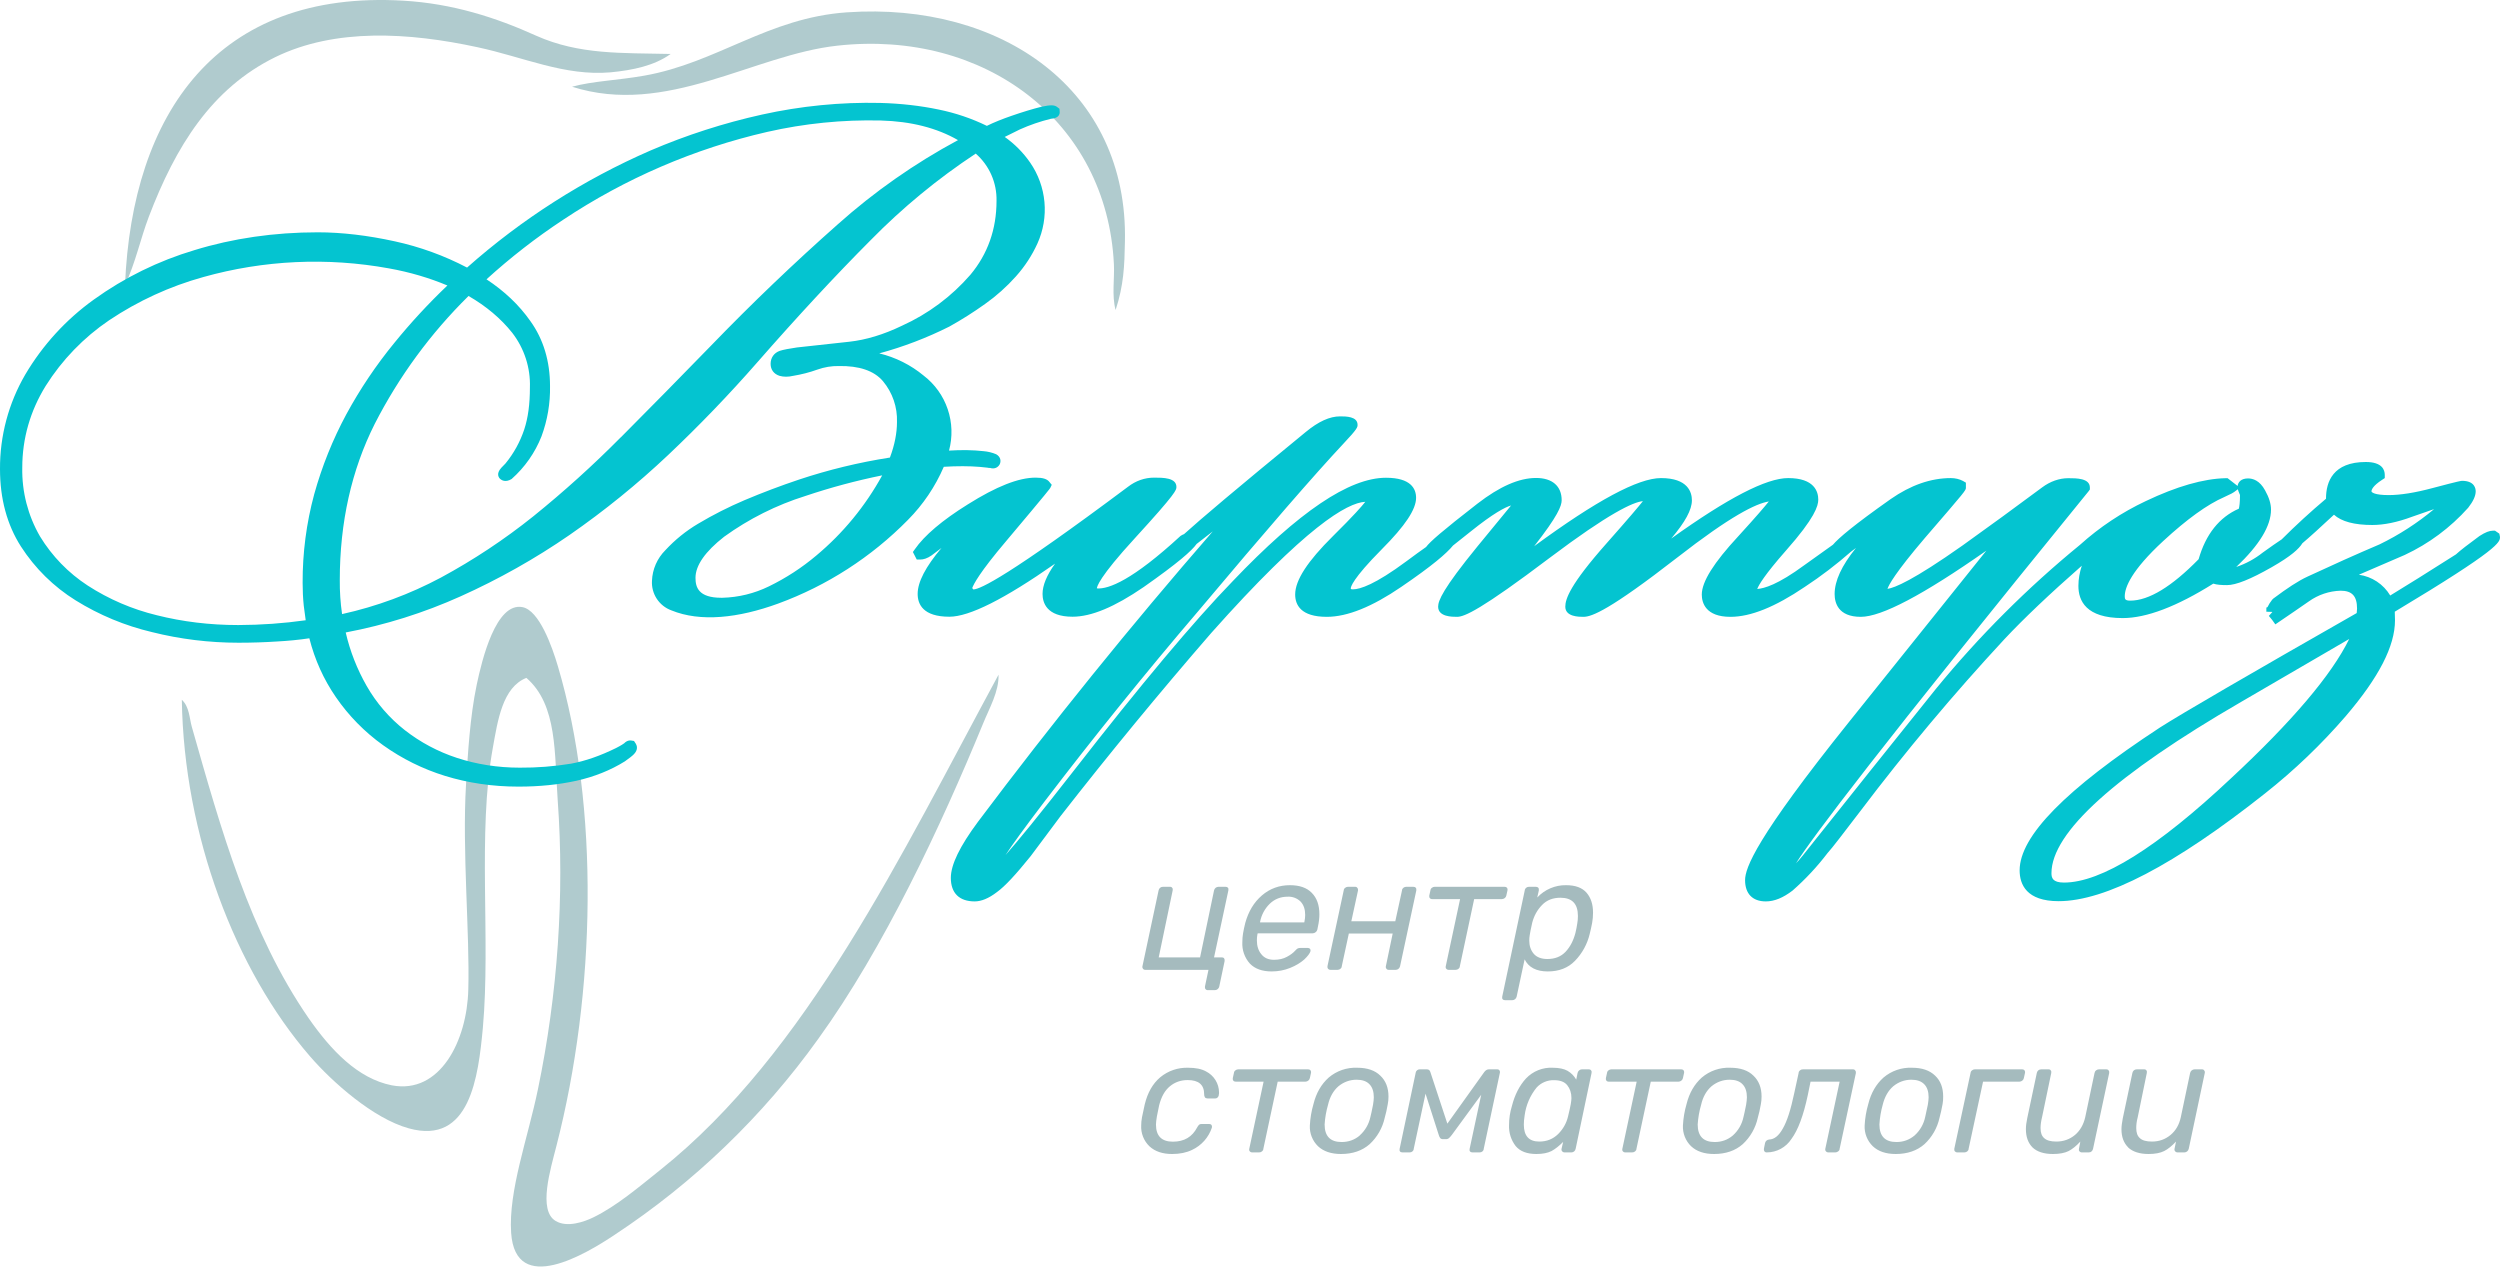 <?xml version="1.0" encoding="UTF-8"?> <svg xmlns="http://www.w3.org/2000/svg" viewBox="0 0 151.993 77.001" fill="none"> <path d="M129.394 69.765C129.118 69.494 128.979 69.127 128.979 68.648C128.979 68.461 129.014 68.232 129.062 67.975L129.643 65.235C129.654 65.173 129.685 65.117 129.732 65.075C129.781 65.034 129.843 65.013 129.912 65.013H130.361C130.423 65.013 130.472 65.034 130.499 65.082C130.527 65.117 130.534 65.173 130.52 65.235L129.967 67.926C129.898 68.176 129.878 68.398 129.878 68.585C129.878 68.863 129.947 69.064 130.099 69.196C130.244 69.335 130.492 69.404 130.831 69.404C131.273 69.404 131.646 69.265 131.964 69.002C132.282 68.738 132.489 68.377 132.586 67.926L133.153 65.235C133.166 65.173 133.2 65.117 133.249 65.077C133.298 65.036 133.359 65.014 133.422 65.013H133.871C133.94 65.013 133.981 65.034 134.009 65.082C134.044 65.117 134.057 65.173 134.044 65.235L133.07 69.841C133.057 69.904 133.023 69.96 132.973 70.001C132.927 70.041 132.868 70.063 132.807 70.063H132.393C132.364 70.064 132.335 70.058 132.308 70.046C132.282 70.034 132.259 70.016 132.241 69.994C132.206 69.959 132.192 69.903 132.206 69.841L132.296 69.404C132.047 69.668 131.812 69.862 131.577 69.98C131.342 70.098 131.025 70.16 130.631 70.16C130.078 70.16 129.663 70.021 129.387 69.765H129.394ZM123.576 69.765C123.307 69.494 123.169 69.127 123.169 68.648C123.169 68.461 123.196 68.232 123.252 67.975L123.832 65.235C123.843 65.173 123.875 65.117 123.922 65.075C123.97 65.034 124.032 65.013 124.102 65.013H124.544C124.613 65.013 124.654 65.034 124.682 65.082C124.716 65.117 124.723 65.173 124.71 65.235L124.15 67.926C124.088 68.176 124.06 68.398 124.06 68.585C124.06 68.863 124.129 69.064 124.281 69.196C124.433 69.335 124.675 69.404 125.02 69.404C125.456 69.404 125.836 69.265 126.154 69.002C126.465 68.738 126.672 68.377 126.775 67.926L127.342 65.235C127.356 65.166 127.383 65.117 127.439 65.075C127.487 65.034 127.549 65.013 127.612 65.013H128.053C128.123 65.013 128.171 65.034 128.199 65.082C128.233 65.117 128.24 65.173 128.233 65.235L127.252 69.841C127.241 69.903 127.209 69.959 127.162 70.001C127.115 70.043 127.053 70.065 126.99 70.063H126.575C126.546 70.064 126.517 70.058 126.491 70.046C126.465 70.034 126.441 70.016 126.423 69.994C126.389 69.959 126.382 69.903 126.395 69.841L126.478 69.404C126.237 69.668 125.995 69.862 125.767 69.98C125.532 70.098 125.214 70.16 124.813 70.16C124.26 70.16 123.846 70.021 123.576 69.765ZM118.851 70.001C118.816 69.959 118.809 69.903 118.816 69.841L119.804 65.235C119.811 65.166 119.839 65.117 119.894 65.075C119.942 65.034 120.005 65.013 120.067 65.013H122.941C123.01 65.013 123.051 65.034 123.079 65.068C123.113 65.11 123.127 65.166 123.113 65.235L123.044 65.547C123.032 65.608 122.998 65.663 122.948 65.7C122.899 65.739 122.838 65.761 122.775 65.762H120.564L119.687 69.841C119.687 69.91 119.652 69.959 119.604 70.001C119.555 70.041 119.494 70.063 119.431 70.063H119.003C118.974 70.064 118.945 70.058 118.918 70.046C118.892 70.034 118.869 70.016 118.851 69.994V70.001ZM116.398 69.036C116.73 68.739 116.957 68.343 117.047 67.906L117.206 67.17C117.234 66.99 117.255 66.837 117.255 66.712C117.255 66.366 117.165 66.095 116.985 65.915C116.805 65.734 116.55 65.644 116.205 65.644C115.79 65.644 115.424 65.783 115.106 66.04C114.795 66.31 114.581 66.685 114.463 67.17C114.354 67.559 114.286 67.96 114.263 68.363C114.263 69.078 114.609 69.432 115.299 69.432C115.714 69.432 116.08 69.3 116.398 69.036ZM113.862 69.688C113.696 69.526 113.565 69.331 113.479 69.114C113.393 68.898 113.354 68.666 113.365 68.433C113.387 67.989 113.461 67.548 113.586 67.122C113.752 66.449 114.063 65.915 114.512 65.512C114.995 65.102 115.614 64.889 116.246 64.916C116.854 64.916 117.317 65.075 117.648 65.395C117.98 65.707 118.139 66.13 118.139 66.664C118.139 66.83 118.132 66.983 118.104 67.122C118.042 67.441 117.987 67.718 117.918 67.954C117.784 68.573 117.463 69.135 116.999 69.564C116.55 69.959 115.963 70.16 115.258 70.16C114.657 70.16 114.194 70.001 113.862 69.688ZM107.271 69.994C107.255 69.969 107.244 69.942 107.24 69.913C107.235 69.885 107.236 69.855 107.243 69.827L107.312 69.487C107.325 69.433 107.354 69.385 107.395 69.348C107.442 69.308 107.5 69.284 107.561 69.279C107.872 69.272 108.148 69.05 108.39 68.613C108.646 68.176 108.874 67.462 109.081 66.477L109.351 65.235C109.351 65.166 109.385 65.117 109.434 65.075C109.482 65.034 109.537 65.013 109.613 65.013H112.653C112.715 65.013 112.764 65.034 112.791 65.082C112.826 65.117 112.84 65.173 112.833 65.235L111.845 69.841C111.845 69.91 111.81 69.959 111.755 70.001C111.706 70.041 111.645 70.063 111.582 70.063H111.161C111.132 70.064 111.103 70.058 111.077 70.046C111.05 70.034 111.027 70.016 111.009 69.994C110.974 69.959 110.961 69.903 110.974 69.841L111.845 65.762H110.076L109.91 66.574C109.648 67.815 109.316 68.703 108.915 69.244C108.753 69.495 108.53 69.701 108.269 69.844C108.007 69.987 107.714 70.062 107.416 70.063C107.347 70.063 107.299 70.042 107.271 69.994ZM105.35 69.036C105.682 68.739 105.91 68.343 106 67.906C106.027 67.801 106.083 67.559 106.159 67.17C106.186 66.99 106.207 66.837 106.207 66.712C106.207 66.366 106.117 66.095 105.937 65.915C105.765 65.734 105.502 65.644 105.164 65.644C104.742 65.644 104.376 65.783 104.058 66.04C103.747 66.31 103.533 66.685 103.423 67.17C103.31 67.559 103.241 67.959 103.215 68.363C103.215 69.078 103.561 69.432 104.252 69.432C104.666 69.432 105.039 69.3 105.35 69.036ZM102.815 69.688C102.648 69.526 102.517 69.331 102.432 69.114C102.346 68.898 102.307 68.666 102.317 68.433C102.339 67.989 102.414 67.548 102.538 67.122C102.704 66.449 103.015 65.915 103.464 65.512C103.947 65.102 104.566 64.889 105.198 64.916C105.806 64.916 106.276 65.075 106.601 65.395C106.932 65.707 107.098 66.13 107.098 66.664C107.098 66.83 107.084 66.983 107.057 67.122C107.002 67.441 106.939 67.718 106.87 67.954C106.736 68.573 106.415 69.135 105.951 69.564C105.502 69.959 104.922 70.16 104.21 70.16C103.616 70.16 103.146 70.001 102.815 69.688ZM98.669 70.001C98.628 69.959 98.621 69.903 98.635 69.841L99.505 65.762H97.813C97.743 65.762 97.695 65.741 97.667 65.7C97.633 65.665 97.626 65.61 97.633 65.547L97.702 65.235C97.709 65.166 97.737 65.117 97.792 65.075C97.84 65.034 97.902 65.013 97.965 65.013H102.214C102.276 65.013 102.324 65.034 102.352 65.068C102.386 65.11 102.4 65.166 102.386 65.235L102.317 65.547C102.305 65.608 102.271 65.663 102.22 65.7C102.171 65.739 102.111 65.761 102.048 65.762H100.362L99.492 69.841C99.492 69.91 99.457 69.959 99.409 70.001C99.358 70.043 99.294 70.065 99.229 70.063H98.814C98.785 70.064 98.757 70.058 98.73 70.046C98.704 70.034 98.681 70.016 98.662 69.994L98.669 70.001ZM94.731 68.946C95.035 68.641 95.235 68.287 95.332 67.878C95.415 67.531 95.47 67.288 95.498 67.129C95.526 66.962 95.539 66.837 95.539 66.761C95.539 66.442 95.45 66.185 95.284 65.977C95.118 65.769 94.848 65.672 94.482 65.672C94.285 65.666 94.088 65.702 93.906 65.779C93.724 65.855 93.56 65.97 93.425 66.116C93.026 66.605 92.773 67.196 92.693 67.822C92.658 68.03 92.645 68.218 92.645 68.377C92.645 69.057 92.955 69.404 93.584 69.404C94.04 69.404 94.42 69.251 94.731 68.946ZM92.147 69.675C91.868 69.313 91.726 68.863 91.746 68.405C91.745 68.012 91.803 67.622 91.919 67.247C92.092 66.56 92.382 65.998 92.776 65.568C92.985 65.348 93.239 65.175 93.52 65.063C93.801 64.95 94.104 64.9 94.406 64.916C94.793 64.916 95.097 64.985 95.304 65.103C95.526 65.235 95.698 65.408 95.83 65.637L95.912 65.235C95.925 65.172 95.96 65.116 96.009 65.075C96.058 65.034 96.113 65.013 96.175 65.013H96.59C96.659 65.013 96.707 65.034 96.735 65.082C96.769 65.117 96.776 65.173 96.762 65.235L95.795 69.841C95.784 69.903 95.752 69.959 95.705 70.001C95.659 70.041 95.6 70.063 95.539 70.063H95.125C95.096 70.064 95.067 70.058 95.041 70.046C95.014 70.034 94.991 70.016 94.973 69.994C94.938 69.959 94.924 69.903 94.938 69.841L95.035 69.425C94.793 69.668 94.558 69.855 94.33 69.98C94.096 70.098 93.791 70.16 93.411 70.16C92.838 70.16 92.417 70.001 92.147 69.675ZM91.159 65.068C91.187 65.11 91.2 65.152 91.194 65.2L90.206 69.848C90.206 69.917 90.171 69.966 90.123 70.008C90.075 70.045 90.017 70.064 89.957 70.063H89.521C89.452 70.063 89.404 70.042 89.376 70.008C89.342 69.966 89.335 69.917 89.349 69.848L90.053 66.56L88.271 68.995C88.202 69.085 88.14 69.154 88.091 69.196C88.039 69.239 87.973 69.261 87.905 69.258H87.739C87.656 69.258 87.601 69.238 87.559 69.189C87.518 69.13 87.488 69.064 87.47 68.995L86.668 66.491L85.95 69.848C85.95 69.917 85.915 69.966 85.867 70.008C85.819 70.045 85.761 70.064 85.701 70.063H85.266C85.196 70.063 85.148 70.042 85.12 70.008C85.086 69.966 85.079 69.917 85.093 69.848L86.074 65.2C86.081 65.152 86.108 65.11 86.157 65.068C86.199 65.032 86.253 65.013 86.309 65.013H86.751C86.855 65.013 86.924 65.062 86.958 65.166L87.995 68.315L90.247 65.166C90.33 65.062 90.42 65.013 90.516 65.013H91.042C91.064 65.012 91.087 65.016 91.107 65.026C91.128 65.036 91.145 65.05 91.159 65.068ZM82.661 69.036C82.995 68.74 83.225 68.344 83.317 67.906C83.345 67.801 83.4 67.559 83.476 67.17C83.504 66.99 83.524 66.837 83.524 66.712C83.524 66.366 83.435 66.095 83.255 65.915C83.082 65.734 82.82 65.644 82.481 65.644C82.06 65.644 81.694 65.783 81.376 66.04C81.065 66.31 80.851 66.685 80.74 67.17C80.628 67.559 80.558 67.959 80.533 68.363C80.533 69.078 80.878 69.432 81.569 69.432C81.984 69.432 82.357 69.3 82.668 69.036H82.661ZM80.132 69.688C79.965 69.526 79.835 69.331 79.749 69.114C79.663 68.898 79.624 68.666 79.635 68.433C79.657 67.989 79.731 67.548 79.856 67.122C80.022 66.449 80.332 65.915 80.782 65.512C81.265 65.102 81.884 64.889 82.516 64.916C83.124 64.916 83.593 65.075 83.918 65.395C84.25 65.707 84.416 66.13 84.416 66.664C84.416 66.83 84.402 66.983 84.374 67.122C84.319 67.441 84.257 67.718 84.188 67.954C84.054 68.573 83.733 69.135 83.269 69.564C82.82 69.959 82.239 70.16 81.528 70.16C80.934 70.16 80.464 70.001 80.132 69.688ZM75.987 70.001C75.945 69.959 75.938 69.903 75.952 69.841L76.823 65.762H75.13C75.061 65.762 75.012 65.741 74.985 65.7C74.95 65.665 74.943 65.61 74.95 65.547L75.019 65.235C75.026 65.166 75.054 65.117 75.109 65.075C75.158 65.034 75.22 65.013 75.282 65.013H79.531C79.593 65.013 79.642 65.034 79.669 65.068C79.704 65.11 79.718 65.166 79.704 65.235L79.635 65.547C79.623 65.608 79.588 65.663 79.538 65.7C79.489 65.739 79.428 65.761 79.365 65.762H77.68L76.809 69.841C76.809 69.91 76.774 69.959 76.726 70.001C76.676 70.043 76.612 70.065 76.546 70.063H76.132C76.103 70.064 76.074 70.058 76.048 70.046C76.021 70.034 75.998 70.016 75.98 69.994L75.987 70.001ZM69.886 69.695C69.714 69.531 69.58 69.331 69.493 69.109C69.406 68.888 69.368 68.65 69.382 68.412C69.382 68.28 69.395 68.121 69.43 67.926L69.596 67.149C69.769 66.435 70.079 65.887 70.535 65.499C71.014 65.101 71.621 64.894 72.242 64.916C72.684 64.916 73.043 64.985 73.32 65.138C73.556 65.257 73.756 65.439 73.896 65.664C74.036 65.889 74.112 66.149 74.114 66.414C74.114 66.477 74.114 66.525 74.1 66.553C74.1 66.622 74.073 66.678 74.031 66.719C74.012 66.74 73.988 66.756 73.962 66.767C73.936 66.778 73.908 66.783 73.879 66.782H73.416C73.347 66.782 73.292 66.761 73.258 66.719C73.222 66.661 73.205 66.594 73.209 66.525C73.209 65.949 72.877 65.665 72.208 65.665C71.793 65.665 71.434 65.79 71.13 66.04C70.819 66.296 70.605 66.678 70.473 67.198L70.335 67.878C70.301 68.086 70.28 68.252 70.28 68.37C70.28 69.064 70.625 69.411 71.309 69.411C72 69.411 72.484 69.12 72.788 68.537C72.818 68.478 72.858 68.424 72.905 68.377C72.949 68.346 73.003 68.331 73.057 68.336H73.52C73.582 68.336 73.624 68.356 73.658 68.398C73.686 68.44 73.693 68.495 73.679 68.558C73.58 68.853 73.423 69.125 73.216 69.358C73.009 69.59 72.758 69.778 72.477 69.91C72.132 70.077 71.731 70.16 71.261 70.16C70.687 70.16 70.225 70.008 69.886 69.695ZM95.18 57.868C95.456 57.576 95.657 57.195 95.781 56.723C95.83 56.508 95.871 56.321 95.892 56.154C95.919 56.009 95.933 55.856 95.933 55.69C95.933 54.948 95.581 54.58 94.869 54.58C94.42 54.58 94.04 54.719 93.75 55.024C93.46 55.322 93.266 55.676 93.156 56.092C93.073 56.473 93.018 56.723 93.004 56.848C92.983 56.966 92.976 57.077 92.976 57.188C92.976 57.507 93.066 57.771 93.246 57.986C93.425 58.194 93.702 58.305 94.075 58.305C94.537 58.305 94.904 58.159 95.18 57.868ZM91.359 60.754C91.325 60.712 91.318 60.657 91.332 60.587L92.7 54.136C92.707 54.066 92.734 54.018 92.783 53.976C92.831 53.935 92.893 53.914 92.962 53.914H93.37C93.439 53.914 93.487 53.935 93.522 53.969C93.557 54.011 93.563 54.066 93.557 54.136L93.46 54.566C93.684 54.325 93.956 54.134 94.258 54.005C94.56 53.875 94.886 53.811 95.215 53.817C95.781 53.817 96.189 53.969 96.458 54.275C96.721 54.58 96.852 54.982 96.852 55.489C96.852 55.698 96.834 55.907 96.797 56.113C96.748 56.362 96.7 56.584 96.652 56.772C96.507 57.392 96.196 57.96 95.754 58.416C95.339 58.846 94.786 59.061 94.102 59.061C93.411 59.061 92.935 58.818 92.693 58.326L92.209 60.587C92.197 60.65 92.163 60.707 92.113 60.747C92.064 60.787 92.003 60.809 91.94 60.809H91.504C91.435 60.809 91.387 60.788 91.359 60.754ZM87.933 58.902C87.891 58.86 87.884 58.804 87.898 58.742L88.769 54.663H87.076C87.007 54.663 86.958 54.642 86.931 54.601C86.896 54.566 86.889 54.51 86.896 54.448L86.965 54.136C86.972 54.066 87 54.018 87.055 53.976C87.103 53.935 87.166 53.914 87.228 53.914H91.477C91.539 53.914 91.587 53.935 91.615 53.969C91.65 54.011 91.663 54.066 91.65 54.136L91.58 54.448C91.568 54.509 91.534 54.564 91.484 54.601C91.435 54.64 91.374 54.662 91.311 54.663H89.625L88.755 58.742C88.755 58.811 88.72 58.86 88.672 58.902C88.622 58.944 88.558 58.966 88.492 58.964H88.078C88.049 58.965 88.02 58.959 87.993 58.947C87.967 58.935 87.944 58.917 87.926 58.895L87.933 58.902ZM80.747 58.902C80.706 58.86 80.699 58.804 80.706 58.742L81.694 54.136C81.701 54.066 81.728 54.018 81.783 53.976C81.832 53.935 81.894 53.914 81.956 53.914H82.385C82.447 53.914 82.495 53.935 82.523 53.983C82.557 54.018 82.571 54.073 82.564 54.136L82.157 56.009H84.83L85.238 54.136C85.238 54.066 85.272 54.018 85.321 53.976C85.376 53.935 85.431 53.914 85.494 53.914H85.922C85.991 53.914 86.039 53.935 86.074 53.969C86.108 54.011 86.115 54.066 86.108 54.136L85.12 58.742C85.108 58.805 85.073 58.861 85.024 58.902C84.978 58.942 84.919 58.964 84.858 58.964H84.43C84.367 58.964 84.319 58.943 84.291 58.895C84.257 58.86 84.243 58.804 84.257 58.742L84.671 56.758H82.005L81.576 58.742C81.576 58.811 81.542 58.86 81.493 58.902C81.445 58.942 81.384 58.964 81.321 58.964H80.892C80.863 58.965 80.834 58.959 80.808 58.947C80.782 58.935 80.758 58.917 80.74 58.895L80.747 58.902ZM79.296 56.078L79.303 56.05C79.338 55.891 79.351 55.745 79.351 55.62C79.351 55.287 79.262 55.017 79.075 54.816C78.971 54.713 78.846 54.633 78.709 54.581C78.573 54.53 78.426 54.508 78.28 54.517C77.866 54.517 77.5 54.656 77.203 54.941C76.895 55.24 76.688 55.628 76.609 56.05V56.078H79.296ZM75.994 58.589C75.833 58.412 75.709 58.203 75.63 57.977C75.55 57.751 75.517 57.511 75.531 57.271C75.531 57.091 75.545 56.924 75.572 56.758C75.607 56.564 75.648 56.342 75.71 56.106C75.904 55.412 76.235 54.857 76.719 54.441C77.203 54.025 77.769 53.817 78.425 53.817C79.006 53.817 79.448 53.969 79.752 54.282C80.063 54.594 80.215 55.031 80.215 55.586C80.215 55.814 80.187 56.071 80.125 56.342L80.091 56.515C80.077 56.579 80.04 56.636 79.987 56.675C79.937 56.718 79.873 56.742 79.807 56.744H76.463L76.443 56.827C76.422 56.945 76.415 57.063 76.415 57.174C76.415 57.514 76.505 57.798 76.685 58.014C76.864 58.242 77.12 58.353 77.458 58.353C77.762 58.353 78.025 58.291 78.239 58.173C78.46 58.055 78.626 57.93 78.743 57.798C78.812 57.722 78.868 57.674 78.902 57.66C78.957 57.639 79.016 57.629 79.075 57.632H79.51C79.566 57.632 79.614 57.653 79.648 57.687C79.676 57.722 79.683 57.771 79.676 57.826C79.635 57.965 79.503 58.138 79.289 58.34C79.068 58.534 78.785 58.707 78.439 58.846C78.094 58.985 77.721 59.061 77.313 59.061C76.74 59.061 76.298 58.902 75.994 58.589ZM73.292 60.136C73.258 60.095 73.251 60.039 73.258 59.977L73.472 58.964H69.63C69.568 58.964 69.52 58.943 69.492 58.895C69.458 58.86 69.444 58.804 69.458 58.742L70.439 54.136C70.45 54.074 70.481 54.018 70.529 53.976C70.577 53.935 70.639 53.914 70.708 53.914H71.13C71.199 53.914 71.24 53.935 71.268 53.983C71.302 54.018 71.309 54.073 71.295 54.136L70.446 58.208H72.96L73.81 54.136C73.823 54.074 73.857 54.018 73.906 53.977C73.955 53.937 74.016 53.915 74.08 53.914H74.508C74.577 53.914 74.619 53.935 74.653 53.969C74.688 54.011 74.695 54.066 74.681 54.136L73.81 58.208H74.287C74.356 58.208 74.398 58.229 74.425 58.27C74.453 58.312 74.46 58.367 74.453 58.43L74.128 59.977C74.116 60.04 74.081 60.096 74.031 60.136C73.983 60.177 73.922 60.199 73.859 60.199H73.437C73.368 60.199 73.32 60.178 73.292 60.129V60.136Z" fill="#A5BBBE"></path> <path d="M40.764 3.288C39.776 3.995 38.484 4.266 37.116 4.398C34.332 4.64 31.845 3.475 29.032 2.871C24.859 1.97 20.389 1.692 16.734 3.475C12.865 5.376 10.682 8.886 9.044 13.187C8.54 14.518 8.243 15.961 7.6 17.342C8.029 6.874 13.218 -0.625 24.521 0.041C27.506 0.215 30.145 1.061 32.598 2.171C35.223 3.343 37.835 3.211 40.764 3.281V3.288Z" fill="#B0CBCE"></path> <path d="M60.709 41.019C60.737 42.045 60.157 43.037 59.77 43.988C57.213 50.203 53.745 57.626 49.752 63.154C46.382 67.862 42.178 71.907 37.35 75.086C35.643 76.224 31.339 78.825 31.076 74.954C30.904 72.387 32.099 69.176 32.707 66.214C33.909 60.428 34.323 54.4 33.909 48.684C33.702 45.86 33.909 42.857 32.002 41.213C30.551 41.789 30.261 43.8 29.964 45.458C29.017 50.668 29.839 57.084 29.356 62.495C29.079 65.45 28.582 69.64 24.851 68.6C22.689 68.003 20.194 65.777 18.854 64.23C14.294 58.964 11.185 50.772 11.054 42.545C11.517 42.961 11.517 43.689 11.662 44.189C13.437 50.432 15.185 56.717 18.757 61.892C20.112 63.841 21.749 65.575 23.822 65.985C26.765 66.547 28.395 63.258 28.471 60.171C28.568 56.786 28.091 51.722 28.333 47.692C28.444 45.847 28.568 43.613 28.983 41.629C29.307 40.089 30.157 36.6 31.767 36.912C32.783 37.113 33.557 39.284 33.916 40.498C36.452 49.038 36.237 60.31 33.826 69.682C33.474 71.069 32.693 73.594 33.785 74.233C34.475 74.649 35.512 74.288 36.078 74.011C37.488 73.324 38.835 72.172 40.155 71.118C49.068 64.001 54.775 51.979 60.709 41.019ZM67.826 18.848C67.584 17.96 67.77 16.92 67.722 16.053C67.294 7.367 59.86 1.79 50.919 2.775C45.806 3.33 40.521 7.104 34.779 5.273C36.044 4.926 37.516 4.891 39.167 4.6C43.589 3.823 46.698 1.076 51.493 0.75C60.889 0.104 68.606 5.46 68.392 14.707C68.365 16.157 68.323 17.329 67.826 18.848Z" fill="#B0CBCE"></path> <path d="M136.151 30.01L136.185 30.093C136.185 30.544 136.151 30.787 136.116 30.926C134.928 31.446 134.105 32.479 133.67 33.998C132.04 35.663 130.644 36.517 129.511 36.517C129.2 36.517 129.179 36.42 129.179 36.253C129.179 35.712 129.58 34.685 131.515 32.896C132.959 31.564 134.195 30.669 135.232 30.218C135.695 30.003 135.764 29.961 135.819 29.92L136.054 29.746C136.075 29.816 136.102 29.906 136.151 30.01ZM135.626 47.331C131.162 51.528 127.749 53.658 125.483 53.658C124.792 53.658 124.723 53.367 124.723 53.089C124.723 50.612 128.613 47.102 136.261 42.67L142.825 38.848C141.761 41.026 139.349 43.87 135.626 47.331ZM151.952 32.445L151.689 32.264H151.558C151.358 32.264 151.109 32.355 150.743 32.59C150.052 33.097 149.568 33.471 149.313 33.707C147.599 34.796 146.272 35.629 145.319 36.205C145.115 35.865 144.838 35.575 144.508 35.357C144.178 35.138 143.804 34.997 143.412 34.942L146.196 33.742C147.664 33.057 148.978 32.08 150.059 30.87C150.356 30.488 150.515 30.162 150.515 29.871C150.515 29.718 150.459 29.233 149.686 29.233C149.637 29.233 149.548 29.233 147.875 29.677C146.818 29.961 145.927 30.1 145.222 30.1C144.373 30.1 144.179 29.933 144.179 29.871C144.179 29.788 144.248 29.545 144.828 29.17L144.987 29.066V28.872C144.987 28.581 144.842 28.088 143.834 28.088C141.844 28.088 141.415 29.288 141.415 30.308V30.322C140.483 31.107 139.584 31.931 138.721 32.792C138.424 32.986 138.058 33.243 137.567 33.596C137.085 33.978 136.54 34.274 135.957 34.47C137.374 33.125 138.071 31.973 138.071 30.981C138.071 30.634 137.954 30.246 137.712 29.816C137.387 29.212 136.966 29.087 136.676 29.087C136.241 29.087 136.068 29.323 136.04 29.545L135.432 29.073H135.315C133.967 29.101 132.33 29.573 130.465 30.461C129.006 31.147 127.656 32.044 126.457 33.125C123.263 35.738 120.335 38.663 117.717 41.858C115.001 45.241 112.292 48.631 109.592 52.028C109.44 52.222 109.302 52.374 109.191 52.485C110.228 50.855 114.166 45.611 126.989 29.857L127.058 29.76V29.642C127.058 29.073 126.243 29.073 125.746 29.073C125.2 29.073 124.647 29.268 124.163 29.628C122.557 30.822 120.941 32.002 119.313 33.166C116.315 35.282 115.189 35.74 114.753 35.802C114.829 35.566 115.216 34.831 117.033 32.701C119.521 29.816 119.521 29.816 119.521 29.649V29.344L119.341 29.24C119.134 29.129 118.871 29.066 118.608 29.066C117.385 29.066 116.163 29.496 114.947 30.343C112.687 31.938 111.796 32.701 111.437 33.118L109.71 34.352C108.072 35.559 107.257 35.774 106.835 35.809C106.925 35.566 107.278 34.956 108.583 33.471C110.345 31.481 110.546 30.752 110.546 30.377C110.546 29.892 110.311 29.066 108.715 29.066C107.388 29.066 105.053 30.273 101.605 32.743C102.462 31.73 102.863 30.988 102.863 30.419C102.863 29.92 102.614 29.066 100.983 29.066C99.602 29.066 97.073 30.419 93.273 33.208C94.717 31.363 94.945 30.752 94.945 30.412C94.945 29.552 94.372 29.059 93.39 29.059C92.354 29.059 91.179 29.573 89.825 30.62C87.663 32.299 86.937 32.937 86.702 33.256C86.378 33.478 85.984 33.77 85.507 34.123C83.6 35.539 82.681 35.83 82.26 35.83C82.142 35.83 82.122 35.816 82.122 35.774C82.122 35.698 82.205 35.212 84.008 33.395C85.438 31.959 86.094 30.967 86.094 30.266C86.094 29.712 85.776 29.046 84.263 29.046C82.032 29.046 78.978 31.106 74.943 35.337C72.573 37.779 69.333 41.65 65.312 46.818C63.108 49.648 61.857 51.167 61.132 51.986C61.56 51.334 62.292 50.321 63.502 48.733C66.514 44.786 69.633 40.923 72.856 37.148C77.057 32.146 79.945 28.824 81.673 26.978C82.536 26.063 82.536 25.973 82.536 25.827C82.536 25.314 81.825 25.314 81.472 25.314C80.843 25.314 80.159 25.626 79.386 26.264C75.067 29.802 73.001 31.557 71.986 32.473L71.876 32.521L71.772 32.584C68.849 35.275 67.398 35.83 66.687 35.774C66.687 35.684 66.797 35.115 69.015 32.701C71.523 29.961 71.523 29.788 71.523 29.607C71.523 29.039 70.708 29.039 70.169 29.039C69.589 29.039 69.05 29.233 68.58 29.594C61.325 35.018 59.605 35.823 59.177 35.837L59.107 35.754C59.197 35.511 59.55 34.81 61.166 32.903C63.778 29.802 63.826 29.712 63.854 29.663L63.944 29.476L63.812 29.316C63.674 29.122 63.412 29.039 62.963 29.039C61.926 29.039 60.579 29.573 58.845 30.662C57.283 31.633 56.199 32.556 55.618 33.395L55.501 33.561L55.736 34.019H55.943C56.15 34.019 56.371 33.95 56.634 33.77L57.242 33.312C56.275 34.456 55.791 35.386 55.791 36.107C55.791 36.739 56.123 37.495 57.719 37.495C58.928 37.495 61.049 36.433 64.144 34.269C63.64 34.97 63.384 35.587 63.384 36.107C63.384 36.628 63.619 37.495 65.208 37.495C66.348 37.495 67.764 36.905 69.533 35.691C71.627 34.22 72.442 33.499 72.753 33.069L73.734 32.306C68.767 38.018 64.006 43.906 59.46 49.961C58.354 51.452 57.808 52.569 57.808 53.373C57.808 54.296 58.32 54.803 59.259 54.803C59.66 54.803 60.109 54.622 60.614 54.234C61.097 53.887 61.753 53.179 62.659 52.055L64.476 49.621C67.433 45.83 70.488 42.118 73.637 38.487C79.386 32.022 81.907 30.558 83.006 30.509C82.813 30.759 82.308 31.342 81.037 32.597C79.496 34.123 78.743 35.275 78.743 36.142C78.743 36.766 79.075 37.502 80.664 37.502C81.921 37.502 83.434 36.884 85.189 35.684C87.103 34.38 87.953 33.638 88.34 33.166L89.431 32.299C90.779 31.217 91.504 30.835 91.87 30.731L89.818 33.229C87.718 35.802 87.435 36.517 87.435 36.884C87.435 37.502 88.278 37.502 88.589 37.502C89.031 37.502 90.039 37.072 94.226 33.908C97.819 31.203 99.291 30.523 99.885 30.468C99.636 30.78 99.056 31.474 97.674 33.034C95.449 35.545 95.166 36.42 95.166 36.884C95.166 37.502 95.995 37.502 96.271 37.502C96.776 37.502 97.867 37.086 101.958 33.908C105.233 31.356 106.759 30.613 107.54 30.488C107.319 30.766 106.815 31.363 105.675 32.611C104.196 34.207 103.464 35.365 103.464 36.149C103.464 36.648 103.699 37.502 105.205 37.502C106.435 37.502 107.92 36.905 109.723 35.684C110.709 35.036 111.648 34.319 112.535 33.541L112.839 33.312C111.962 34.394 111.54 35.323 111.54 36.114C111.54 36.642 111.748 37.502 113.13 37.502C114.387 37.502 116.902 36.184 120.764 33.478L112.411 43.898C106.746 50.966 106.096 52.77 106.096 53.512C106.096 54.338 106.552 54.803 107.354 54.803C107.886 54.803 108.411 54.581 108.984 54.143C109.767 53.455 110.48 52.691 111.112 51.861C111.388 51.563 112.072 50.661 113.102 49.315C115.846 45.686 118.77 42.197 121.863 38.861C123.044 37.599 124.64 36.087 126.568 34.394C126.437 34.796 126.361 35.199 126.361 35.622C126.361 36.524 126.823 37.578 129.055 37.578C130.492 37.578 132.344 36.877 134.562 35.483C134.769 35.552 135.045 35.573 135.398 35.573C135.936 35.573 136.828 35.219 138.113 34.484C139.294 33.811 139.778 33.36 139.978 33.028C140.441 32.639 141.056 32.077 141.899 31.293C142.355 31.709 143.143 31.918 144.228 31.918C144.932 31.918 145.734 31.758 146.646 31.418L147.986 30.953C146.971 31.8 145.858 32.52 144.669 33.097C143.253 33.7 141.788 34.359 140.296 35.053C139.723 35.317 139.052 35.761 138.21 36.392L138.141 36.461C138.03 36.6 137.933 36.753 137.857 36.912L137.788 36.94V37.19L138.147 37.203V37.217L137.94 37.446L138.141 37.689L138.334 37.96L138.61 37.772C139.218 37.356 139.806 36.961 140.379 36.558C140.942 36.158 141.61 35.934 142.3 35.913C143.005 35.913 143.302 36.246 143.302 37.002L143.281 37.273C136.786 40.977 132.641 43.384 131.307 44.238C125.573 47.997 122.788 50.841 122.788 52.916C122.788 53.769 123.203 54.789 125.158 54.789C128.005 54.789 132.233 52.576 137.705 48.24C139.485 46.835 141.128 45.262 142.611 43.544C144.628 41.185 145.609 39.284 145.609 37.71L145.595 37.19C151.993 33.353 151.993 32.958 151.993 32.646L151.952 32.445ZM37.745 26.583C36.062 28.283 34.285 29.888 32.425 31.39C30.667 32.799 28.787 34.045 26.807 35.115C24.913 36.126 22.891 36.873 20.797 37.335C20.698 36.651 20.652 35.96 20.658 35.268C20.658 31.765 21.37 28.574 22.786 25.764C24.26 22.885 26.184 20.262 28.486 17.995C29.557 18.612 30.448 19.362 31.139 20.229C31.875 21.178 32.257 22.356 32.217 23.558C32.217 24.564 32.107 25.397 31.872 26.111C31.621 26.865 31.235 27.565 30.732 28.178L30.483 28.435C30.138 28.81 30.331 29.046 30.414 29.122C30.497 29.191 30.732 29.351 31.105 29.122C31.906 28.413 32.529 27.524 32.922 26.528C33.283 25.552 33.459 24.516 33.44 23.475C33.44 21.949 33.033 20.617 32.245 19.521C31.554 18.536 30.656 17.69 29.578 16.982C31.033 15.659 32.587 14.451 34.228 13.368C38.012 10.849 42.218 9.037 46.643 8.02C48.907 7.505 51.225 7.272 53.546 7.326C55.397 7.375 56.972 7.784 58.244 8.519C55.615 9.932 53.162 11.65 50.934 13.639C48.269 15.997 45.696 18.459 43.223 21.02C41.41 22.885 39.586 24.739 37.751 26.583H37.745ZM18.586 37.71C17.235 37.9 15.873 37.997 14.509 38.001H14.468C12.761 38.001 11.103 37.8 9.535 37.405C8.044 37.044 6.623 36.435 5.334 35.601C4.156 34.834 3.165 33.813 2.432 32.611C1.699 31.345 1.326 29.9 1.354 28.435C1.354 26.659 1.838 24.981 2.778 23.461C3.774 21.879 5.087 20.521 6.633 19.473C8.39 18.296 10.324 17.408 12.36 16.844C16.033 15.813 19.891 15.633 23.643 16.316C24.921 16.545 26.11 16.899 27.201 17.357C26.053 18.45 24.975 19.615 23.975 20.846C22.869 22.196 21.893 23.648 21.059 25.182C20.228 26.724 19.573 28.355 19.104 30.044C18.628 31.804 18.391 33.619 18.399 35.441C18.399 35.899 18.42 36.371 18.468 36.829L18.586 37.71ZM43.908 36.343H43.859C42.457 36.343 42.284 35.698 42.284 35.129C42.284 34.38 42.871 33.534 44.025 32.632C45.533 31.543 47.205 30.704 48.979 30.149C50.504 29.637 52.059 29.22 53.635 28.9C52.615 30.763 51.256 32.417 49.628 33.776C48.749 34.518 47.781 35.147 46.747 35.65C45.861 36.083 44.893 36.32 43.908 36.343ZM60.165 28.442C60.476 28.546 60.676 28.407 60.773 28.241C60.869 28.06 60.856 27.783 60.565 27.617C60.319 27.514 60.058 27.451 59.791 27.429C59.17 27.36 58.458 27.346 57.698 27.395C57.921 26.567 57.894 25.692 57.619 24.88C57.345 24.068 56.836 23.357 56.157 22.837C55.371 22.186 54.447 21.724 53.456 21.484C54.927 21.085 56.355 20.539 57.719 19.854C58.467 19.438 59.192 18.979 59.888 18.481C60.576 17.994 61.206 17.431 61.767 16.802C62.313 16.191 62.748 15.519 63.073 14.804C63.43 14.016 63.577 13.148 63.5 12.286C63.422 11.424 63.123 10.597 62.631 9.886C62.211 9.278 61.687 8.75 61.084 8.325L62.009 7.867C62.615 7.596 63.244 7.38 63.888 7.222C64.027 7.208 64.427 7.173 64.427 6.82L64.414 6.612L64.282 6.514C64.117 6.376 63.888 6.369 63.329 6.487C62.776 6.625 62.182 6.806 61.498 7.042C60.938 7.236 60.434 7.437 59.999 7.652C59.068 7.199 58.083 6.866 57.069 6.66C55.977 6.431 54.789 6.292 53.518 6.258C51.107 6.202 48.682 6.445 46.332 6.965C44.008 7.48 41.737 8.211 39.548 9.15C35.482 10.921 31.719 13.323 28.396 16.268C27.009 15.542 25.531 15.005 24.002 14.672C22.365 14.312 20.783 14.124 19.318 14.124C16.672 14.124 14.15 14.492 11.828 15.206C9.632 15.859 7.561 16.876 5.7 18.217C4.012 19.43 2.593 20.982 1.534 22.775C0.52 24.517 -0.01 26.501 0 28.518C0 30.322 0.429 31.904 1.271 33.222C2.125 34.55 3.263 35.671 4.602 36.503C6.036 37.393 7.603 38.044 9.245 38.431C10.958 38.861 12.727 39.076 14.502 39.076C15.311 39.076 16.098 39.049 16.851 39C17.501 38.965 18.164 38.903 18.807 38.806C19.138 40.11 19.677 41.303 20.417 42.378C21.197 43.515 22.17 44.506 23.291 45.306C24.438 46.126 25.71 46.756 27.056 47.172C28.452 47.602 29.944 47.824 31.506 47.824H31.547C32.791 47.824 33.951 47.706 35.036 47.47C36.128 47.227 37.116 46.832 37.986 46.291C38.277 46.083 38.442 45.958 38.546 45.847C38.795 45.583 38.733 45.354 38.664 45.229L38.546 45.049L38.38 45.021C38.159 44.987 37.993 45.139 37.952 45.188C37.91 45.216 37.793 45.306 37.454 45.479C36.508 45.944 35.589 46.27 34.711 46.43C33.684 46.597 32.644 46.679 31.602 46.672C30.241 46.672 28.956 46.464 27.775 46.076C26.631 45.702 25.56 45.131 24.61 44.39C23.671 43.652 22.882 42.738 22.289 41.699C21.71 40.684 21.281 39.591 21.018 38.452C23.426 37.997 25.773 37.259 28.009 36.253C30.324 35.212 32.542 33.964 34.622 32.528C36.739 31.06 38.744 29.435 40.619 27.665C42.498 25.889 44.329 23.989 46.063 22.005C48.467 19.258 50.775 16.767 52.924 14.61C54.865 12.631 57.01 10.864 59.322 9.338C59.729 9.694 60.054 10.136 60.273 10.632C60.491 11.129 60.598 11.667 60.586 12.21C60.586 13.944 60.047 15.449 58.997 16.705C57.848 18.029 56.426 19.087 54.831 19.806C53.725 20.34 52.647 20.666 51.632 20.777L48.454 21.124C47.991 21.193 47.638 21.255 47.403 21.332C47.058 21.457 46.851 21.748 46.851 22.123C46.851 22.469 47.044 22.74 47.397 22.851C47.638 22.92 47.929 22.92 48.219 22.851C48.723 22.768 49.214 22.643 49.697 22.469C50.114 22.32 50.554 22.247 50.996 22.254C52.226 22.234 53.138 22.532 53.684 23.177C54.263 23.871 54.566 24.756 54.534 25.66C54.534 26.319 54.395 27.048 54.105 27.818C52.229 28.11 50.38 28.558 48.578 29.157C47.462 29.531 46.36 29.947 45.275 30.405C44.3 30.819 43.353 31.298 42.443 31.841C41.705 32.278 41.035 32.82 40.453 33.45C39.957 33.944 39.665 34.609 39.638 35.31C39.615 35.696 39.718 36.079 39.929 36.403C40.141 36.726 40.45 36.973 40.812 37.106C42.588 37.835 44.888 37.578 47.307 36.697C50.279 35.608 52.973 33.872 55.197 31.612C56.12 30.682 56.861 29.585 57.38 28.38C58.188 28.331 58.921 28.331 59.577 28.386C60.026 28.421 60.158 28.456 60.165 28.456V28.442Z" fill="#04C4D0"></path> </svg> 